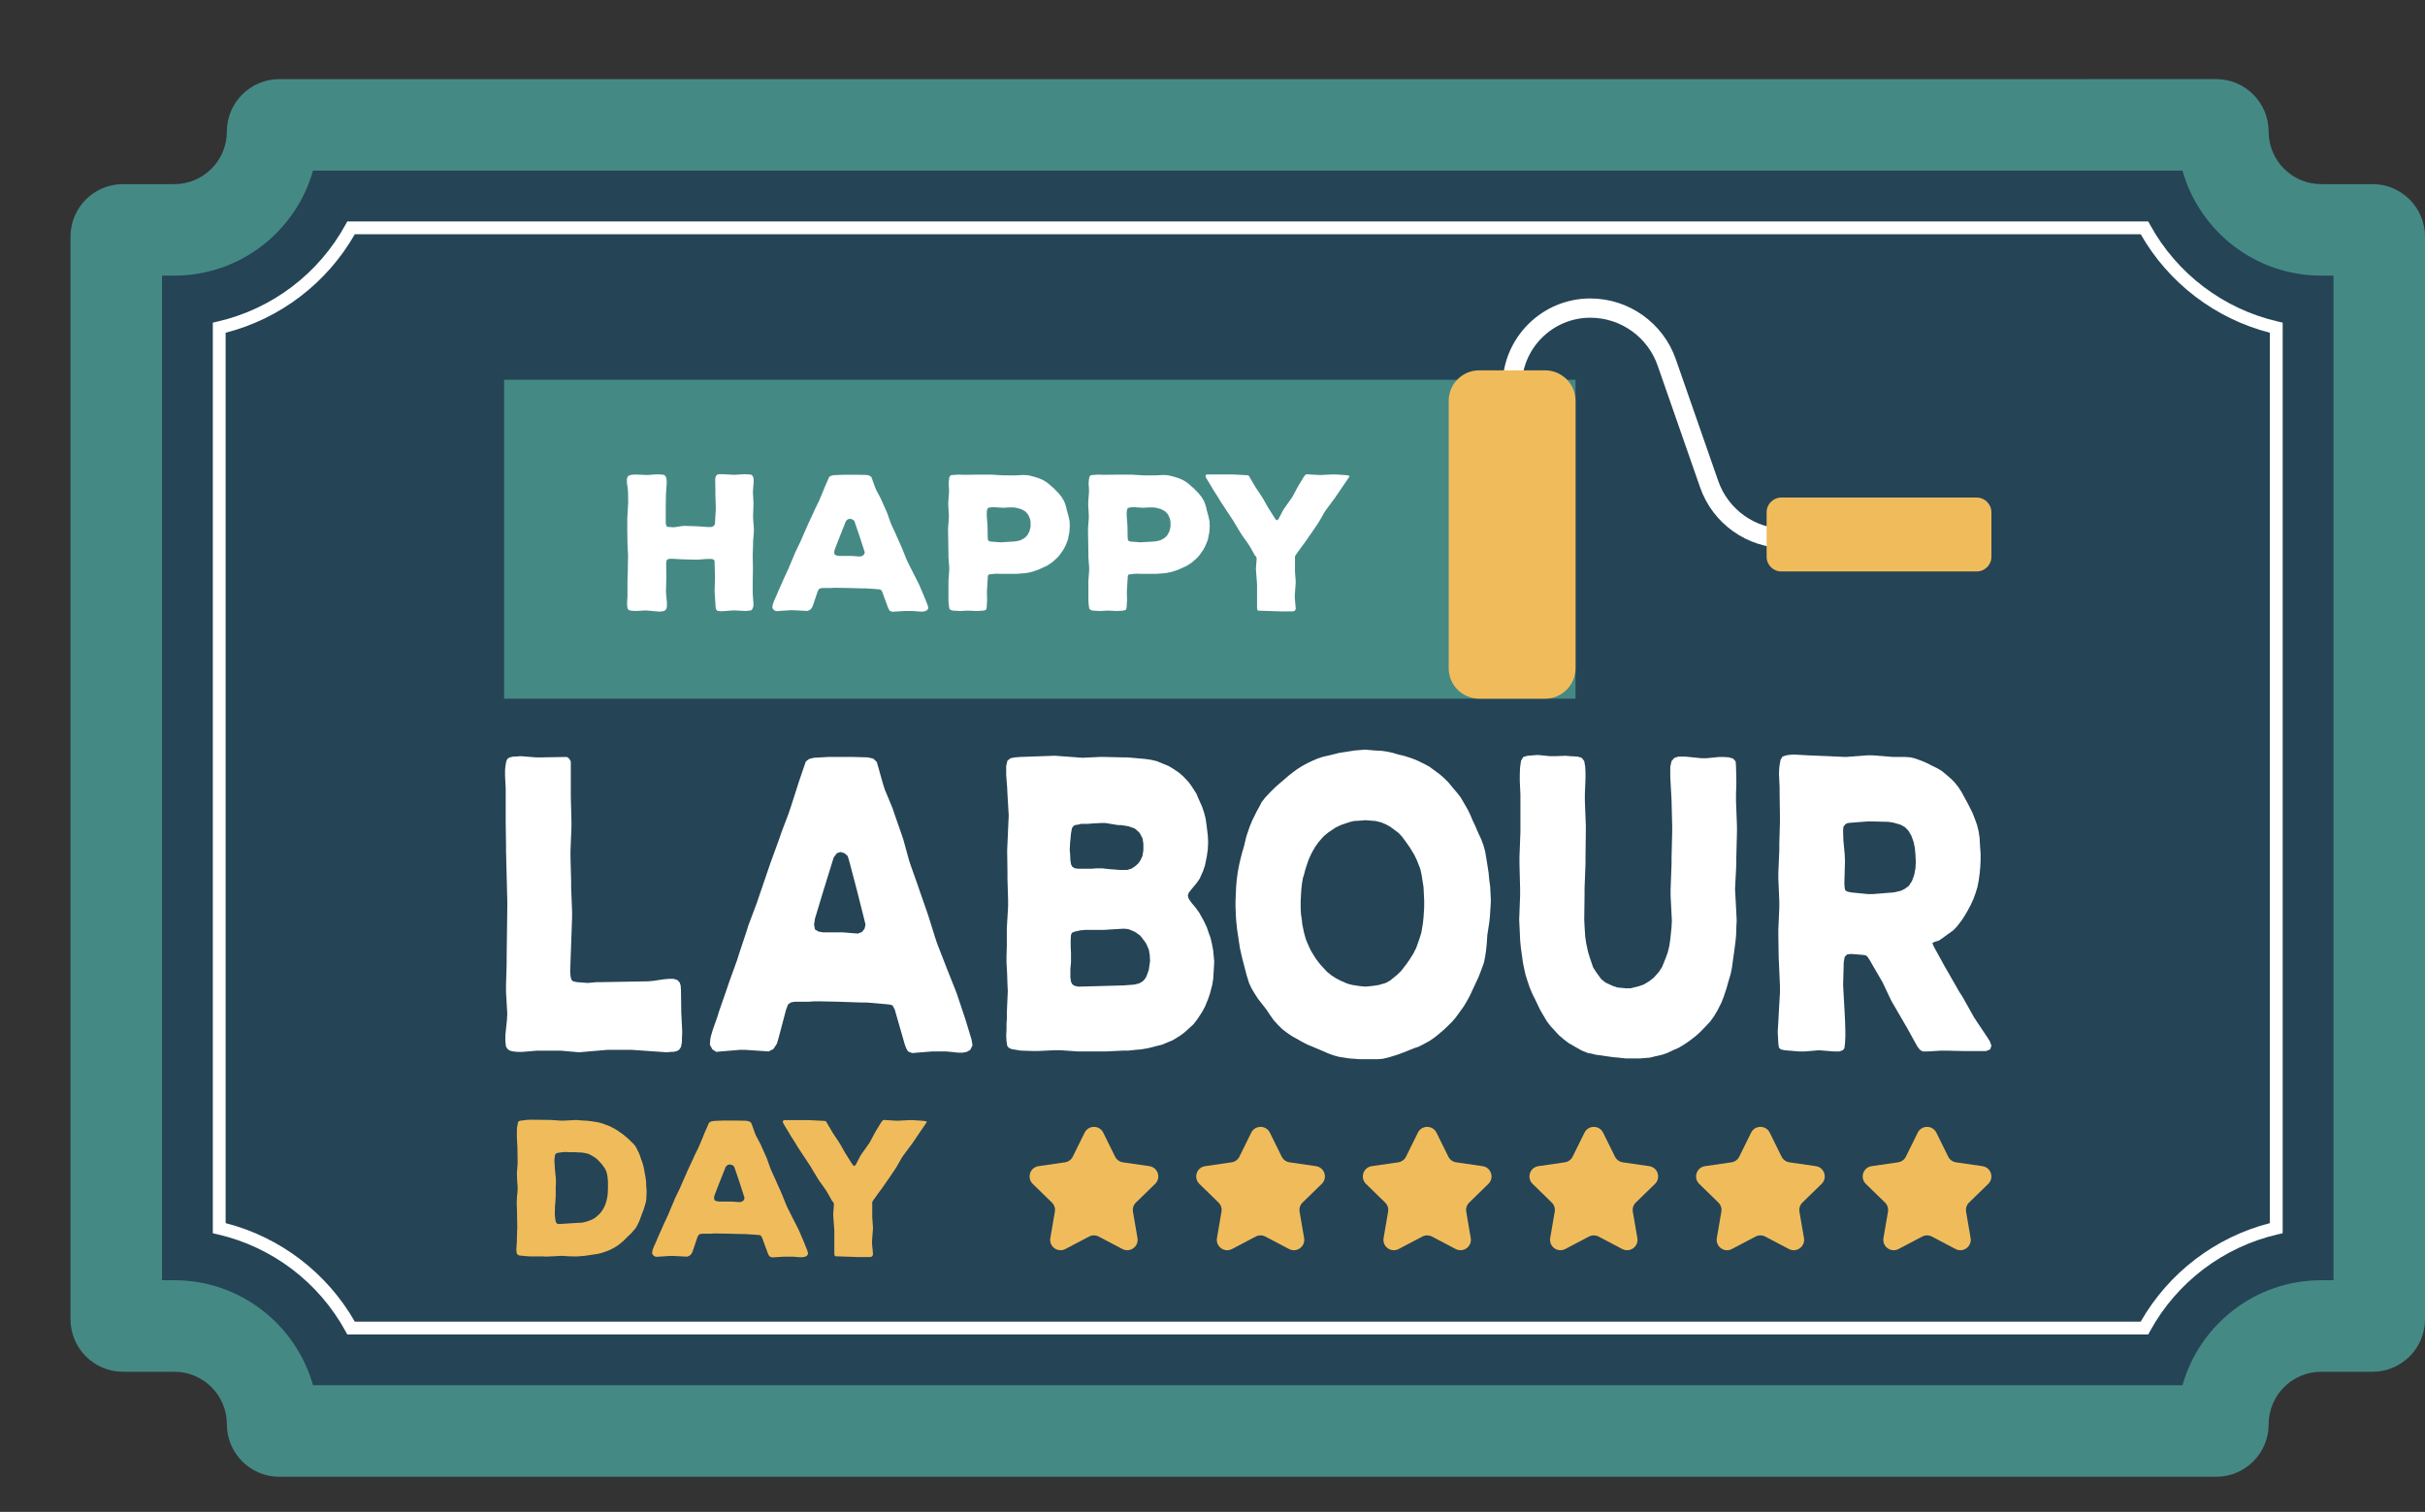 <?xml version="1.0" encoding="utf-8"?>
<!-- Generator: Adobe Illustrator 22.0.1, SVG Export Plug-In . SVG Version: 6.00 Build 0)  -->
<svg version="1.1" xmlns="http://www.w3.org/2000/svg" xmlns:xlink="http://www.w3.org/1999/xlink" x="0px" y="0px"
	 viewBox="0 0 156.126 97.353" enable-background="new 0 0 156.126 97.353" xml:space="preserve">
<rect x="0" y="0" width="156.126" height="97.353" fill="#333333" stroke="none"/>
<g id="Background">
</g>
<g id="Objects">
	<g>
		<g>
			<path fill="#458985" d="M152.746,11.856h-3.305c-1.867,0-3.381-1.514-3.381-3.381l0,0c0-1.867-1.514-3.381-3.381-3.381H17.986
				c-1.867,0-3.381,1.514-3.381,3.381l0,0c0,1.867-1.514,3.381-3.381,3.381H7.92c-1.867,0-3.381,1.514-3.381,3.381v69.712
				c0,1.867,1.514,3.381,3.381,3.381h3.305c1.867,0,3.381,1.514,3.381,3.381l0,0c0,1.867,1.514,3.381,3.381,3.381h124.692
				c1.867,0,3.381-1.514,3.381-3.381l0,0c0-1.867,1.514-3.381,3.381-3.381h3.305c1.867,0,3.381-1.514,3.381-3.381V15.236
				C156.126,13.369,154.613,11.856,152.746,11.856z"/>
		</g>
		<g>
			<path fill="#254456" d="M20.152,89.197c-1.098-3.897-4.684-6.761-8.927-6.761h-0.793V17.748h0.793
				c4.243,0,7.83-2.864,8.928-6.761h120.359c1.098,3.897,4.685,6.761,8.928,6.761h0.793v64.688h-0.793
				c-4.243,0-7.83,2.865-8.928,6.761H20.152z"/>
		</g>
		<g>
			<path fill="#FFFFFF" d="M138.308,85.927H22.358l-0.117-0.214c-1.724-3.151-4.72-5.421-8.219-6.229l-0.32-0.074V20.775l0.32-0.074
				c3.499-0.808,6.494-3.078,8.219-6.229l0.117-0.214h115.95l0.117,0.214c1.724,3.151,4.72,5.421,8.218,6.229l0.32,0.074V79.41
				l-0.32,0.074c-3.499,0.807-6.494,3.078-8.218,6.229L138.308,85.927z M22.844,85.103h114.978c1.8-3.151,4.807-5.443,8.317-6.344
				V21.426c-3.511-0.901-6.517-3.193-8.317-6.344H22.844c-1.8,3.151-4.806,5.443-8.317,6.344v57.333
				C18.037,79.66,21.044,81.952,22.844,85.103z"/>
		</g>
		<g>
			<g>
				<g>
					<rect x="32.455" y="24.454" fill="#458985" width="68.981" height="20.536"/>
				</g>
				<g>
					<g>
						<g>
							<path fill="#FFFFFF" d="M126.866,34.051v1.24h-11.908c-2.477,0-4.689-1.572-5.504-3.911l-2.733-7.843
								c-0.642-1.841-2.383-3.079-4.333-3.079c-2.434,0-4.414,1.98-4.414,4.414v11.505h-1.241V24.872
								c0-3.118,2.536-5.654,5.654-5.654c2.477,0,4.689,1.572,5.504,3.911l2.733,7.843c0.642,1.842,2.383,3.079,4.333,3.079H126.866
								z"/>
						</g>
					</g>
					<g>
						<path fill="#F0BC5B" d="M93.27,25.81v17.215c0,1.085,0.879,1.964,1.964,1.964h4.238c1.085,0,1.964-0.879,1.964-1.964V25.81
							c0-1.085-0.879-1.964-1.964-1.964h-4.238C94.15,23.846,93.27,24.725,93.27,25.81z"/>
					</g>
					<g>
						<path fill="#F0BC5B" d="M113.738,32.984v2.868c0,0.522,0.423,0.945,0.945,0.945h12.582c0.522,0,0.945-0.423,0.945-0.945
							v-2.868c0-0.522-0.423-0.945-0.945-0.945h-12.582C114.161,32.039,113.738,32.462,113.738,32.984z"/>
					</g>
				</g>
				<g>
					<path fill="#FFFFFF" d="M48.462,38.214l0.012,0.195l0.024,0.304l0.012,0.182l-0.012,0.17l-0.061,0.157l-0.085,0.085
						l-0.133,0.013l-0.194,0.024l-0.656-0.036h-0.194l-0.644,0.049h-0.194l-0.17-0.037l-0.073-0.098l-0.025-0.169l-0.049-0.79
						l-0.012-0.194l0.024-0.79v-0.194l-0.024-0.778v-0.17l-0.049-0.097l-0.134-0.049h-0.291l-0.486,0.036l-0.194,0.013l-0.972-0.025
						l-0.656-0.037l-0.158,0.013l-0.109,0.036l-0.06,0.11l-0.012,0.17l0.012,0.778v0.194l-0.024,0.79l0.012,0.194l0.049,0.522v0.28
						l-0.049,0.17l-0.109,0.097l-0.158,0.037l-0.182,0.012l-0.182-0.012l-0.51-0.049l-0.194-0.013l-0.571,0.036l-0.194-0.012h-0.097
						l-0.134-0.025l-0.097-0.049l-0.049-0.06l-0.024-0.134l-0.012-0.11v-0.194l0.024-0.365v-1.02l0.024-0.644v-0.195l0.012-0.644
						v-0.194l-0.036-0.644v-0.194l-0.012-0.644v-0.839l0.012-0.194l0.036-0.644l0.012-0.195l-0.012-0.644l-0.012-0.194l-0.061-0.413
						v-0.255l0.049-0.146l0.109-0.085l0.158-0.036l0.182-0.012h0.182l0.51,0.024h0.194l0.486-0.036h0.194l0.182,0.012l0.158,0.024
						l0.097,0.098l0.049,0.157l0.012,0.085v0.183l-0.037,0.546l-0.012,0.195l-0.012,0.789v0.996l0.012,0.145l0.036,0.098
						l0.061,0.048l0.122,0.012l0.17,0.012h0.17l0.462-0.072l0.182-0.013l0.778,0.025l0.717,0.049h0.182l0.085-0.012l0.134-0.073
						l0.049-0.097l0.012-0.133l0.048-0.79v-0.195l-0.024-0.789v-0.195l-0.012-0.79l0.036-0.195l0.097-0.109l0.146-0.025h0.194
						l0.656,0.037h0.194l0.547-0.037l0.194,0.013h0.109l0.158,0.024l0.097,0.097l0.048,0.17v0.183l-0.037,0.486l-0.012,0.194
						l0.036,0.644v0.195l-0.024,0.644v0.194l0.049,0.644v0.195l-0.049,0.644v0.194l-0.024,0.644v0.194l0.012,0.644v0.195
						l-0.012,0.644V38.214z"/>
					<path fill="#FFFFFF" d="M59.732,38.992l0.036,0.17l-0.085,0.134l-0.133,0.061l-0.158,0.024h-0.17l-0.279-0.024l-0.182-0.013
						h-0.547l-0.753,0.048l-0.158-0.048l-0.073-0.097l-0.061-0.133l-0.376-1.021l-0.085-0.121l-0.11-0.025l-0.145-0.012
						l-0.729-0.049h-0.194l-0.911-0.025l-0.729-0.012h-0.182l-0.182,0.012h-0.559l-0.158,0.025l-0.097,0.06l-0.073,0.145
						l-0.279,0.826l-0.073,0.195l-0.133,0.158l-0.183,0.072l-0.194-0.012l-0.704-0.036h-0.194l-0.753,0.048l-0.158,0.013
						l-0.145-0.073l-0.097-0.133l0.012-0.158l0.024-0.097L49.83,38.7L50,38.324l0.073-0.183l0.304-0.68l0.073-0.17l0.316-0.681
						l0.073-0.182l0.279-0.656l0.073-0.183l0.328-0.68l0.073-0.17l0.437-0.996l0.34-0.729l0.085-0.195l0.267-0.546l0.085-0.195
						l0.231-0.559l0.073-0.182l0.219-0.498l0.061-0.134l0.122-0.072l0.182-0.037l0.559-0.025H55.2l0.559,0.012l0.206,0.037
						l0.134,0.098l0.061,0.157l0.17,0.474l0.073,0.182l0.304,0.572l0.073,0.17l0.267,0.595l0.073,0.17l0.219,0.62l0.073,0.17
						l0.268,0.583l0.073,0.17l0.267,0.596l0.073,0.17l0.243,0.607l0.073,0.17l0.377,0.753l0.291,0.571l0.085,0.17l0.328,0.766
						L59.732,38.992z M55.674,35.566l-0.049-0.158l-0.268-0.826l-0.061-0.182l-0.243-0.717l-0.061-0.157l-0.121-0.085l-0.158-0.037
						l-0.134,0.037l-0.121,0.121l-0.328,0.827l-0.073,0.182l-0.316,0.814l-0.036,0.182l0.036,0.146l0.133,0.061l0.17,0.024h0.766
						l0.571,0.037l0.158-0.049l0.097-0.097L55.674,35.566z"/>
					<path fill="#FFFFFF" d="M68.863,33.682l0.012,0.182l-0.012,0.183l-0.012,0.206l-0.061,0.304l-0.036,0.195l-0.097,0.243
						l-0.073,0.17l-0.122,0.231l-0.109,0.158l-0.17,0.231l-0.134,0.145l-0.158,0.146l-0.158,0.134l-0.158,0.109l-0.17,0.11
						l-0.267,0.122l-0.182,0.085L66.75,36.72l-0.183,0.06L66.3,36.854l-0.182,0.036l-0.182,0.025l-0.194,0.012l-0.316,0.025h-1.021
						l-0.206-0.012l-0.207,0.012l-0.206,0.024l-0.146,0.025l-0.037,0.085l-0.012,0.158l-0.049,0.813v0.195l0.012,0.364l-0.012,0.183
						l-0.012,0.267l-0.024,0.134l-0.037,0.073l-0.061,0.024l-0.134,0.025l-0.389,0.024l-0.474-0.024h-0.194l-0.389,0.024
						l-0.194-0.012l-0.279-0.012l-0.158-0.048l-0.073-0.073L61.1,39.053l-0.024-0.183l-0.012-0.194v-1.3l0.049-0.644v-0.195
						l-0.049-0.644v-0.194l-0.025-1.482v-0.195l0.049-0.656v-0.195l-0.036-0.643v-0.195L61.1,31.69v-0.182l-0.024-0.365l0.012-0.182
						l0.012-0.097l0.024-0.133l0.037-0.073l0.061-0.06l0.134-0.013l0.352-0.024l0.279,0.012h0.183l0.814-0.012h0.814l0.814,0.048
						h0.802l0.462-0.025l0.17,0.013h0.097l0.182,0.037l0.279,0.072l0.194,0.061l0.194,0.072l0.183,0.085l0.182,0.11l0.158,0.122
						l0.219,0.194l0.146,0.122l0.061,0.073l0.219,0.219l0.122,0.157l0.061,0.073l0.085,0.145l0.049,0.073l0.073,0.158l0.061,0.182
						l0.049,0.17l0.012,0.085l0.049,0.17l0.024,0.097l0.049,0.17l0.073,0.34V33.682z M65.231,34.873l0.219-0.025l0.206-0.048
						l0.097-0.037l0.17-0.097l0.073-0.049l0.122-0.122l0.049-0.073l0.085-0.157l0.036-0.085l0.049-0.195l0.012-0.085v-0.304
						l-0.036-0.182l-0.037-0.097l-0.073-0.158l-0.049-0.073l-0.134-0.146l-0.097-0.06l-0.182-0.098l-0.316-0.085l-0.194-0.024
						h-0.279l-0.365,0.024l-0.535-0.036H63.87l-0.097,0.012l-0.133,0.024l-0.049,0.037l-0.037,0.085l-0.024,0.146v0.279l0.037,0.449
						l0.012,0.195l0.012,0.704l0.012,0.146l0.037,0.085l0.133,0.049l0.632,0.049L65.231,34.873z"/>
					<path fill="#FFFFFF" d="M77.874,33.682l0.012,0.182l-0.012,0.183l-0.012,0.206l-0.061,0.304l-0.036,0.195l-0.097,0.243
						l-0.073,0.17l-0.122,0.231l-0.109,0.158l-0.17,0.231L77.06,35.93l-0.158,0.146l-0.158,0.134l-0.158,0.109l-0.17,0.11
						l-0.267,0.122l-0.183,0.085L75.76,36.72l-0.183,0.06l-0.267,0.073l-0.182,0.036l-0.183,0.025l-0.194,0.012l-0.316,0.025h-1.021
						l-0.206-0.012l-0.207,0.012l-0.206,0.024l-0.146,0.025l-0.037,0.085l-0.012,0.158l-0.049,0.813v0.195l0.012,0.364l-0.012,0.183
						l-0.012,0.267l-0.024,0.134l-0.037,0.073l-0.061,0.024l-0.133,0.025l-0.389,0.024l-0.474-0.024h-0.194l-0.389,0.024
						l-0.194-0.012l-0.28-0.012l-0.158-0.048l-0.073-0.073l-0.024-0.146l-0.024-0.183l-0.012-0.194v-1.3l0.048-0.644v-0.195
						l-0.048-0.644v-0.194l-0.024-1.482v-0.195l0.049-0.656v-0.195l-0.036-0.643v-0.195l0.048-0.644v-0.182l-0.024-0.365
						l0.012-0.182l0.012-0.097l0.024-0.133l0.036-0.073l0.061-0.06l0.134-0.013l0.352-0.024l0.28,0.012h0.182l0.814-0.012h0.814
						l0.814,0.048h0.802l0.462-0.025l0.17,0.013h0.097l0.182,0.037l0.279,0.072l0.194,0.061l0.194,0.072l0.183,0.085l0.182,0.11
						l0.158,0.122l0.219,0.194l0.146,0.122l0.061,0.073l0.219,0.219l0.122,0.157l0.061,0.073l0.085,0.145l0.049,0.073l0.073,0.158
						l0.061,0.182l0.048,0.17l0.012,0.085l0.049,0.17l0.024,0.097l0.049,0.17l0.073,0.34V33.682z M74.241,34.873l0.219-0.025
						l0.206-0.048l0.097-0.037l0.17-0.097l0.073-0.049l0.122-0.122l0.049-0.073l0.085-0.157l0.036-0.085l0.049-0.195l0.012-0.085
						v-0.304l-0.036-0.182l-0.037-0.097l-0.073-0.158l-0.049-0.073l-0.133-0.146l-0.097-0.06l-0.182-0.098l-0.316-0.085
						l-0.195-0.024h-0.279l-0.365,0.024l-0.535-0.036h-0.182l-0.097,0.012l-0.133,0.024l-0.049,0.037l-0.037,0.085l-0.024,0.146
						v0.279l0.036,0.449l0.012,0.195l0.012,0.704l0.012,0.146l0.037,0.085l0.133,0.049l0.632,0.049L74.241,34.873z"/>
					<path fill="#FFFFFF" d="M86.873,30.694l-0.073,0.11l-0.875,1.287l-0.121,0.158l-0.413,0.559l-0.11,0.158l-0.34,0.595
						l-0.109,0.17l-0.377,0.559l-0.121,0.17l-0.389,0.559l-0.122,0.158l-0.401,0.559l-0.048,0.097v0.984l0.048,0.656l-0.012,0.194
						l-0.048,0.657v0.194l0.048,0.511l0.012,0.17l-0.036,0.097l-0.049,0.048l-0.109,0.025h-0.802l-1.422-0.049l-0.048-0.036
						l-0.024-0.122v-1.495l-0.012-0.194l-0.049-0.656l-0.012-0.195l0.048-0.656l-0.024-0.109l-0.085-0.085l-0.328-0.583l-0.109-0.17
						l-0.389-0.547l-0.109-0.169l-0.353-0.584l-0.097-0.17l-0.851-1.288l-0.097-0.17l-0.364-0.571l-0.097-0.17l-0.353-0.583
						l-0.036-0.11l0.012-0.06l0.073-0.048h1.628l0.195,0.012l0.704,0.036l0.134,0.012l0.049,0.037l0.352,0.608l0.098,0.158
						l0.364,0.546l0.097,0.158l0.316,0.559l0.109,0.17l0.328,0.522l0.085,0.109l0.073,0.025l0.085-0.085l0.304-0.583l0.109-0.158
						l0.377-0.535l0.109-0.157l0.304-0.571l0.097-0.17l0.34-0.559l0.097-0.122l0.097-0.025l0.133,0.013l0.607,0.036h0.195
						l0.704-0.036h0.195l0.692,0.048l0.146,0.024l0.061,0.025L86.873,30.694z"/>
				</g>
			</g>
			<g>
				<g>
					<path fill="#F0BC5B" d="M41.633,76.752l-0.012,0.207l-0.012,0.291l-0.036,0.195l-0.085,0.279l-0.061,0.194L41.354,78.1
						l-0.073,0.194l-0.073,0.207l-0.073,0.182l-0.133,0.267l-0.097,0.158l-0.17,0.194l-0.121,0.134l-0.206,0.194l-0.267,0.268
						l-0.158,0.133l-0.231,0.182l-0.158,0.097l-0.243,0.133l-0.158,0.073l-0.267,0.098l-0.182,0.061l-0.194,0.048l-0.194,0.036
						l-0.741,0.109l-0.182,0.012l-0.267,0.024h-0.194l-0.388-0.012l-0.316-0.024H36.07l-0.388,0.024l-0.304,0.012l-0.207,0.012
						l-0.182-0.012h-0.85l-0.182-0.012l-0.522-0.049l-0.097-0.049l-0.06-0.06l-0.025-0.134l-0.012-0.194l0.012-0.097l0.025-0.365
						v-0.17l0.012-0.279v-0.182l0.012-0.194v-0.195l-0.012-0.643v-0.195l-0.024-0.643l0.012-0.182l0.012-0.267l0.024-0.182
						l0.012-0.206v-0.195l-0.025-0.316l-0.012-0.206v-0.11l-0.012-0.206l0.049-0.644v-0.194l-0.012-0.644v-0.194l-0.036-0.644
						v-0.474l0.012-0.195l0.036-0.182l0.024-0.134l0.049-0.073l0.134-0.036l0.206-0.024l0.182-0.024l0.194-0.012l1.069,0.012h0.194
						l0.583,0.036l0.097,0.012h0.218l0.51-0.024l0.182-0.012h0.194l0.304,0.024l0.389,0.024l0.194,0.024l0.316,0.048l0.194,0.037
						l0.182,0.048l0.437,0.158l0.182,0.085l0.182,0.097l0.17,0.097l0.401,0.279l0.158,0.134l0.146,0.121l0.267,0.256l0.121,0.122
						l0.109,0.133l0.085,0.158l0.133,0.267l0.073,0.182l0.061,0.195l0.073,0.194l0.061,0.194l0.048,0.194l0.049,0.267l0.036,0.194
						l0.036,0.207l0.025,0.194l0.012,0.292l0.012,0.194L41.633,76.752z M38.864,77.797l0.085-0.182l0.073-0.207l0.049-0.182
						l0.048-0.267l0.012-0.17l0.012-0.279v-0.389l-0.012-0.194l-0.037-0.279l-0.048-0.182l-0.024-0.073l-0.097-0.182l-0.182-0.255
						l-0.061-0.061L38.56,74.76l-0.133-0.133l-0.146-0.109l-0.267-0.158l-0.17-0.073l-0.17-0.036l-0.195-0.036l-0.303-0.013
						l-0.207-0.012h-0.304l-0.267-0.012l-0.182,0.012l-0.267,0.036l-0.133,0.036l-0.061,0.061l-0.037,0.146l-0.012,0.109
						l-0.012,0.182l0.024,0.365l0.012,0.194l0.025,0.267l0.024,0.194l0.012,0.194v0.195l-0.012,0.267v0.583l-0.013,0.207
						l-0.012,0.194l-0.025,0.267v0.17l-0.012,0.279l0.012,0.182l0.036,0.291l0.049,0.133l0.073,0.061l0.146,0.013l1.129-0.073
						l0.279-0.012l0.195-0.036l0.206-0.061l0.194-0.073l0.182-0.085l0.158-0.11l0.219-0.194l0.121-0.146L38.864,77.797z"/>
				</g>
				<g>
					<path fill="#F0BC5B" d="M51.992,80.566l0.036,0.17l-0.085,0.133L51.81,80.93l-0.158,0.024h-0.17l-0.279-0.024l-0.182-0.012
						h-0.546l-0.753,0.049l-0.158-0.049l-0.073-0.097l-0.061-0.133l-0.376-1.02l-0.085-0.121l-0.109-0.024l-0.146-0.012
						l-0.729-0.048H47.79l-0.911-0.024l-0.728-0.013h-0.182l-0.182,0.013h-0.559l-0.158,0.024l-0.097,0.06l-0.073,0.146
						l-0.279,0.826l-0.073,0.194l-0.133,0.158l-0.182,0.073l-0.194-0.012l-0.705-0.036h-0.194l-0.753,0.048l-0.158,0.012
						l-0.146-0.073l-0.097-0.133l0.012-0.158l0.024-0.097l0.073-0.194l0.17-0.376l0.073-0.182l0.304-0.68l0.073-0.17l0.316-0.68
						l0.073-0.182l0.279-0.656l0.073-0.182l0.328-0.68l0.073-0.17l0.437-0.996l0.34-0.728l0.085-0.194l0.267-0.547l0.085-0.194
						l0.23-0.559l0.073-0.182l0.219-0.498l0.061-0.133l0.122-0.073l0.182-0.036l0.558-0.024h0.948l0.559,0.012l0.207,0.036
						l0.133,0.097l0.061,0.158l0.17,0.474l0.073,0.182l0.303,0.571l0.073,0.17l0.267,0.595l0.073,0.17l0.219,0.619l0.073,0.17
						l0.267,0.583l0.073,0.17l0.267,0.595l0.073,0.17l0.243,0.607l0.073,0.17l0.377,0.753l0.292,0.571l0.085,0.17l0.328,0.765
						L51.992,80.566z M47.935,77.141l-0.048-0.158l-0.267-0.826l-0.061-0.182l-0.243-0.717L47.255,75.1l-0.122-0.085l-0.158-0.037
						l-0.133,0.037l-0.121,0.121l-0.328,0.826l-0.073,0.182l-0.316,0.814l-0.036,0.182l0.036,0.146l0.133,0.061l0.17,0.024h0.765
						l0.571,0.036l0.158-0.048l0.097-0.097L47.935,77.141z"/>
				</g>
				<g>
					<path fill="#F0BC5B" d="M59.654,72.27l-0.073,0.11l-0.874,1.287l-0.122,0.158l-0.413,0.559l-0.109,0.158l-0.34,0.595
						l-0.11,0.17l-0.376,0.559l-0.121,0.17l-0.388,0.559l-0.122,0.158l-0.401,0.559l-0.048,0.097v0.984l0.048,0.656l-0.012,0.194
						l-0.049,0.656v0.194l0.049,0.51l0.012,0.17l-0.036,0.097l-0.049,0.048l-0.109,0.024h-0.802l-1.421-0.048l-0.048-0.037
						l-0.024-0.121v-1.494l-0.012-0.194l-0.049-0.656l-0.012-0.194l0.048-0.656l-0.025-0.11l-0.085-0.085l-0.328-0.583l-0.109-0.17
						l-0.389-0.546l-0.109-0.17l-0.353-0.583l-0.097-0.17l-0.85-1.287l-0.097-0.17l-0.365-0.571l-0.097-0.17l-0.352-0.583
						l-0.037-0.109l0.013-0.061l0.073-0.048h1.627l0.195,0.012l0.704,0.036l0.134,0.012l0.048,0.036l0.353,0.607l0.097,0.158
						l0.364,0.547l0.098,0.158l0.316,0.559l0.109,0.17l0.328,0.522l0.085,0.11l0.073,0.024l0.085-0.085l0.303-0.583l0.11-0.158
						l0.376-0.534l0.109-0.158l0.304-0.571l0.097-0.17l0.34-0.559l0.097-0.121l0.098-0.024l0.133,0.012l0.607,0.036h0.195
						l0.704-0.036h0.195l0.692,0.048l0.145,0.024l0.061,0.024L59.654,72.27z"/>
				</g>
			</g>
			<g>
				<g>
					<path fill="#F0BC5B" d="M74.37,76.232c0.397-0.387,0.178-1.061-0.371-1.141l-1.703-0.247c-0.218-0.032-0.406-0.169-0.504-0.366
						l-0.762-1.543c-0.245-0.497-0.955-0.497-1.2,0l-0.762,1.543c-0.097,0.198-0.286,0.334-0.504,0.366l-1.703,0.247
						c-0.549,0.08-0.768,0.754-0.371,1.141l1.232,1.201c0.158,0.154,0.23,0.375,0.192,0.592l-0.291,1.696
						c-0.094,0.547,0.48,0.963,0.971,0.705l1.523-0.801c0.195-0.102,0.428-0.102,0.623,0l1.523,0.801
						c0.491,0.258,1.064-0.159,0.971-0.705l-0.291-1.696c-0.037-0.217,0.035-0.438,0.192-0.592L74.37,76.232z"/>
				</g>
				<g>
					<path fill="#F0BC5B" d="M85.097,76.232c0.397-0.387,0.178-1.061-0.371-1.141l-1.703-0.247
						c-0.218-0.032-0.406-0.169-0.504-0.366l-0.761-1.543c-0.246-0.497-0.955-0.497-1.2,0l-0.762,1.543
						c-0.097,0.198-0.286,0.334-0.504,0.366l-1.703,0.247c-0.549,0.08-0.768,0.754-0.371,1.141l1.232,1.201
						c0.158,0.154,0.23,0.375,0.192,0.592l-0.291,1.696c-0.094,0.547,0.48,0.963,0.971,0.705l1.523-0.801
						c0.195-0.102,0.428-0.102,0.623,0l1.523,0.801c0.491,0.258,1.064-0.159,0.971-0.705l-0.291-1.696
						c-0.037-0.217,0.035-0.438,0.192-0.592L85.097,76.232z"/>
				</g>
				<g>
					<path fill="#F0BC5B" d="M95.825,76.232c0.397-0.387,0.178-1.061-0.371-1.141l-1.703-0.247
						c-0.218-0.032-0.406-0.169-0.504-0.366l-0.762-1.543c-0.246-0.497-0.955-0.497-1.2,0l-0.762,1.543
						c-0.097,0.198-0.286,0.334-0.504,0.366l-1.703,0.247c-0.549,0.08-0.768,0.754-0.371,1.141l1.232,1.201
						c0.158,0.154,0.23,0.375,0.192,0.592l-0.291,1.696c-0.094,0.547,0.48,0.963,0.971,0.705l1.523-0.801
						c0.195-0.102,0.428-0.102,0.623,0l1.523,0.801c0.491,0.258,1.064-0.159,0.971-0.705L94.4,78.026
						c-0.037-0.217,0.035-0.438,0.193-0.592L95.825,76.232z"/>
				</g>
				<g>
					<path fill="#F0BC5B" d="M106.552,76.232c0.397-0.387,0.178-1.061-0.371-1.141l-1.703-0.247
						c-0.218-0.032-0.406-0.169-0.504-0.366l-0.762-1.543c-0.245-0.497-0.954-0.497-1.2,0l-0.762,1.543
						c-0.097,0.198-0.286,0.334-0.504,0.366l-1.703,0.247c-0.549,0.08-0.768,0.754-0.371,1.141l1.232,1.201
						c0.158,0.154,0.23,0.375,0.192,0.592l-0.291,1.696c-0.094,0.547,0.48,0.963,0.971,0.705l1.523-0.801
						c0.195-0.102,0.428-0.102,0.623,0l1.523,0.801c0.491,0.258,1.064-0.159,0.971-0.705l-0.291-1.696
						c-0.037-0.217,0.035-0.438,0.192-0.592L106.552,76.232z"/>
				</g>
				<g>
					<path fill="#F0BC5B" d="M117.279,76.232c0.397-0.387,0.178-1.061-0.371-1.141l-1.703-0.247
						c-0.218-0.032-0.406-0.169-0.504-0.366l-0.761-1.543c-0.246-0.497-0.955-0.497-1.2,0l-0.762,1.543
						c-0.097,0.198-0.286,0.334-0.504,0.366l-1.703,0.247c-0.549,0.08-0.768,0.754-0.371,1.141l1.232,1.201
						c0.158,0.154,0.23,0.375,0.192,0.592l-0.291,1.696c-0.094,0.547,0.48,0.963,0.971,0.705l1.523-0.801
						c0.195-0.102,0.428-0.102,0.623,0l1.523,0.801c0.491,0.258,1.064-0.159,0.971-0.705l-0.291-1.696
						c-0.037-0.217,0.035-0.438,0.192-0.592L117.279,76.232z"/>
				</g>
				<g>
					<path fill="#F0BC5B" d="M128.007,76.232c0.397-0.387,0.178-1.061-0.371-1.141l-1.703-0.247
						c-0.218-0.032-0.406-0.169-0.504-0.366l-0.762-1.543c-0.245-0.497-0.955-0.497-1.2,0l-0.762,1.543
						c-0.097,0.198-0.286,0.334-0.504,0.366l-1.703,0.247c-0.549,0.08-0.768,0.754-0.371,1.141l1.232,1.201
						c0.158,0.154,0.23,0.375,0.193,0.592l-0.291,1.696c-0.094,0.547,0.48,0.963,0.971,0.705l1.523-0.801
						c0.195-0.102,0.428-0.102,0.623,0l1.523,0.801c0.491,0.258,1.064-0.159,0.971-0.705l-0.291-1.696
						c-0.037-0.217,0.035-0.438,0.192-0.592L128.007,76.232z"/>
				</g>
			</g>
			<g>
				<path fill="#FFFFFF" d="M43.924,66.445l-0.02,0.42v0.236l-0.061,0.315l-0.123,0.184l-0.143,0.079l-0.205,0.052h-0.163
					l-0.286,0.027l-2.27-0.158H39.12l-1.841,0.158l-1.186-0.105H34.58l-0.94,0.079h-0.307l-0.286-0.026l-0.225-0.053l-0.143-0.104
					l-0.102-0.157l-0.041-0.315v-0.421l0.103-0.999l0.02-0.394l-0.081-1.391v-0.42l0.041-1.393v-0.42l0.041-3.204v-0.42
					l-0.081-3.204v-0.42l-0.021-1.392v-2.233l-0.041-0.788v-0.394l0.02-0.236l0.061-0.342l0.082-0.158l0.143-0.079l0.225-0.052
					h0.163l0.307-0.026l1.002,0.079h0.327l1.452-0.026h0.205l0.143,0.104l0.103,0.184v2.285l0.041,1.524v0.42l-0.061,1.523v0.421
					l0.041,1.523v0.421l0.061,1.523v0.42l-0.123,3.467l0.021,0.263l0.021,0.131l0.041,0.131l0.102,0.105l0.245,0.052l0.695,0.053
					l0.613-0.053h0.327l2.944-0.052l0.327-0.027l0.694-0.104l0.327-0.027h0.307l0.245,0.079l0.143,0.158l0.061,0.184l0.021,0.288
					l0.02,1.471l0.021,0.421L43.924,66.445z"/>
				<path fill="#FFFFFF" d="M62.552,66.944l0.061,0.368l-0.143,0.288l-0.225,0.131l-0.266,0.053h-0.286l-0.471-0.053l-0.307-0.026
					h-0.92l-1.268,0.104l-0.265-0.104l-0.123-0.211l-0.103-0.289L57.604,65l-0.143-0.262l-0.184-0.053l-0.245-0.026l-1.227-0.105
					h-0.327l-1.533-0.052l-1.227-0.026h-0.307l-0.307,0.026h-0.94l-0.266,0.052l-0.163,0.131L50.612,65l-0.471,1.786l-0.123,0.42
					l-0.225,0.342l-0.307,0.158L49.16,67.68l-1.186-0.079h-0.327l-1.267,0.105l-0.266,0.026l-0.245-0.158l-0.164-0.289l0.021-0.342
					l0.041-0.21l0.123-0.42l0.287-0.814l0.123-0.394l0.511-1.47l0.123-0.368l0.531-1.47l0.123-0.395l0.471-1.418l0.123-0.394
					l0.552-1.471l0.123-0.367l0.736-2.154l0.573-1.576l0.143-0.42l0.449-1.182l0.143-0.42l0.389-1.208l0.123-0.394l0.368-1.077
					l0.102-0.289l0.205-0.158l0.307-0.079l0.941-0.052h1.595l0.941,0.026l0.348,0.079l0.225,0.211l0.102,0.341l0.287,1.025
					l0.123,0.394l0.511,1.234l0.123,0.368l0.449,1.287l0.123,0.367l0.368,1.339l0.123,0.368l0.449,1.261l0.123,0.367l0.45,1.287
					l0.123,0.368l0.409,1.313l0.123,0.368l0.634,1.628l0.491,1.235l0.143,0.367l0.553,1.655L62.552,66.944z M55.723,59.538
					l-0.082-0.342l-0.45-1.786l-0.102-0.394l-0.409-1.549l-0.102-0.342l-0.205-0.184l-0.266-0.079l-0.225,0.079l-0.205,0.263
					l-0.552,1.786l-0.123,0.394l-0.531,1.76l-0.061,0.394l0.061,0.315l0.225,0.131l0.287,0.052h1.288l0.961,0.079l0.266-0.104
					l0.164-0.211L55.723,59.538z"/>
				<path fill="#FFFFFF" d="M78.174,61.901l-0.021,0.421l-0.041,0.682l-0.061,0.394l-0.143,0.552l-0.123,0.367l-0.205,0.499
					l-0.184,0.342l-0.327,0.498l-0.225,0.289l-0.511,0.473l-0.266,0.21l-0.286,0.184l-0.307,0.184l-0.327,0.131l-0.307,0.131
					l-0.92,0.236l-0.471,0.079l-0.327,0.026l-0.491,0.052h-0.327l-1.125,0.053h-1.779l-1.145-0.079h-0.327l-1.125,0.052h-0.307
					l-0.777-0.027l-0.326-0.052l-0.287-0.052l-0.163-0.079l-0.102-0.132l-0.041-0.289l-0.02-0.368l0.02-0.394v-0.42l0.021-0.211
					v-0.446l0.061-1.392l-0.021-0.42l-0.02-0.656l-0.021-0.394l-0.021-0.368v-0.394l0.021-0.657v-1.155l0.082-1.393v-0.42
					l-0.041-1.392v-0.42l-0.02-1.392l0.02-0.42l0.061-1.392l0.021-0.421l-0.082-1.391l-0.02-0.421l-0.061-0.788V49.32l0.081-0.341
					l0.205-0.158l0.286-0.053l0.327-0.026l2.228-0.079l1.779,0.131l1.104-0.052h0.327l1.125,0.026h0.327l1.185,0.105l0.348,0.052
					l0.347,0.079l0.777,0.315l0.307,0.184l0.389,0.263l0.265,0.236l0.348,0.367l0.205,0.289l0.286,0.446l0.143,0.342l0.225,0.499
					l0.123,0.367l0.102,0.394l0.062,0.42l0.081,0.683l0.021,0.42l-0.021,0.446l-0.061,0.447l-0.123,0.604l-0.123,0.368l-0.225,0.498
					l-0.205,0.289l-0.327,0.394l-0.163,0.21l-0.061,0.184l0.061,0.21l0.184,0.263l0.245,0.289l0.245,0.341l0.307,0.551l0.184,0.394
					l0.143,0.42l0.082,0.211l0.102,0.42l0.082,0.447l0.041,0.446L78.174,61.901z M68.871,54.731l0.021,0.21l0.02,0.421l0.041,0.289
					l0.081,0.157l0.164,0.105l0.245,0.027h0.818l0.347-0.027h0.347l0.471,0.052l0.695,0.053h0.45l0.265-0.079l0.245-0.158
					l0.205-0.184l0.143-0.21l0.123-0.263l0.061-0.368v-0.446l-0.061-0.342l-0.184-0.341l-0.287-0.263l-0.123-0.053l-0.307-0.104
					l-0.143-0.027l-0.348-0.052h-0.184l-0.797-0.132h-0.307l-0.511,0.027l-0.327,0.026h-0.429l-0.205,0.052l-0.184,0.026
					l-0.123,0.079l-0.081,0.131l-0.061,0.342l-0.061,0.63L68.871,54.731z M73.573,63.188l0.164-0.184l0.082-0.158l0.143-0.394
					l0.061-0.42l0.021-0.158l-0.021-0.368l-0.061-0.367l-0.163-0.368l-0.123-0.183l-0.266-0.342l-0.327-0.236l-0.307-0.132
					l-0.143-0.052L72.347,59.8l-0.92,0.053l-0.348,0.026h-1.206l-0.307,0.027l-0.368,0.079l-0.184,0.079l-0.061,0.132l-0.021,0.315
					v0.446l0.021,0.421v0.578l-0.041,0.446v0.525l0.041,0.29l0.081,0.158l0.143,0.104l0.266,0.053l2.882-0.079l0.695-0.053
					l0.327-0.079L73.573,63.188z"/>
				<path fill="#FFFFFF" d="M95.984,57.988l-0.021,0.42l-0.041,0.604l-0.041,0.394l-0.123,0.789l-0.041,0.604l-0.041,0.394
					l-0.061,0.421l-0.082,0.394l-0.205,0.552l-0.143,0.367l-0.552,1.183l-0.184,0.341l-0.205,0.342l-0.205,0.289l-0.327,0.447
					l-0.225,0.263l-0.266,0.262l-0.245,0.236l-0.368,0.315l-0.266,0.211l-0.307,0.21l-0.286,0.158l-0.409,0.211l-0.307,0.104
					l-0.654,0.263l-0.348,0.131l-0.327,0.105L89.359,68.1l-0.347,0.079l-0.348,0.026H87.56l-0.695-0.052l-0.675-0.105l-0.286-0.079
					l-0.307-0.104l-1.105-0.473l-0.327-0.132l-0.348-0.183l-0.654-0.368l-0.307-0.21l-0.307-0.236l-0.265-0.263l-0.266-0.289
					l-0.245-0.342l-0.225-0.342l-0.553-0.709l-0.204-0.315l-0.205-0.342l-0.163-0.342l-0.164-0.525l-0.307-1.182l-0.123-0.551
					l-0.061-0.394l-0.061-0.421l-0.061-0.394l-0.061-0.578l-0.021-0.394l-0.02-0.446v-0.447l0.02-0.446l0.021-0.473l0.04-0.447
					l0.061-0.446l0.082-0.447l0.102-0.446l0.103-0.394l0.123-0.42l0.143-0.604l0.143-0.421l0.082-0.236l0.163-0.394l0.287-0.578
					l0.204-0.367l0.103-0.211l0.245-0.315l0.347-0.367l0.266-0.263l0.266-0.236l0.613-0.526l0.266-0.21l0.286-0.21l0.286-0.184
					l0.43-0.236l0.286-0.131l0.307-0.132l0.307-0.104l0.777-0.184l0.307-0.079l1.022-0.158l0.655-0.053l0.613,0.053l0.491,0.027
					l0.348,0.052l0.347,0.079l0.347,0.105l0.348,0.079l0.327,0.104l0.307,0.105l0.307,0.131l0.429,0.211l0.286,0.158l0.675,0.498
					l0.266,0.237l0.266,0.262l0.347,0.42l0.225,0.263l0.225,0.288l0.184,0.315l0.287,0.499l0.163,0.342l0.143,0.341l0.163,0.342
					l0.225,0.526l0.164,0.341l0.143,0.394l0.103,0.368l0.102,0.604l0.123,0.788l0.041,0.447l0.061,0.446L95.984,57.988z
					 M90.995,61.402l0.184-0.367l0.205-0.578l0.123-0.394l0.102-0.604l0.041-0.394l0.041-0.63v-0.447l-0.021-0.446l-0.021-0.42
					l-0.123-0.788l-0.081-0.368l-0.225-0.577l-0.163-0.342l-0.286-0.473l-0.205-0.29l-0.307-0.419l-0.225-0.236l-0.531-0.395
					l-0.286-0.158l-0.327-0.131l-0.327-0.079l-0.654-0.052l-0.307,0.026l-0.449,0.027l-0.307,0.079l-0.532,0.184l-0.327,0.158
					l-0.47,0.315l-0.287,0.236l-0.327,0.367l-0.225,0.315l-0.225,0.394l-0.163,0.342l-0.061,0.158l-0.184,0.551l-0.103,0.394
					l-0.061,0.184l-0.061,0.368l-0.041,0.367l-0.021,0.367l-0.021,0.394v0.395l0.021,0.42l0.061,0.42l0.021,0.236l0.082,0.394
					l0.041,0.184l0.102,0.367l0.082,0.211l0.163,0.367l0.103,0.21l0.225,0.368l0.123,0.184l0.245,0.315l0.409,0.446l0.286,0.236
					l0.327,0.21l0.307,0.158l0.429,0.184l0.307,0.079l0.511,0.079l0.347,0.027l0.511-0.053l0.327-0.052l0.45-0.131l0.286-0.158
					l0.45-0.368l0.245-0.236l0.327-0.42l0.204-0.29L90.995,61.402z"/>
				<path fill="#FFFFFF" d="M111.77,58.435l0.041,0.84l-0.02,0.394l-0.021,0.605l-0.041,0.394l-0.082,0.63l-0.061,0.42l-0.082,0.605
					l-0.081,0.394l-0.164,0.552l-0.102,0.368l-0.184,0.551l-0.143,0.367l-0.266,0.525l-0.204,0.342l-0.245,0.342l-0.266,0.289
					l-0.409,0.421l-0.265,0.236l-0.409,0.315l-0.265,0.184l-0.43,0.263l-0.307,0.131l-0.449,0.21l-0.307,0.105l-0.471,0.105
					l-0.307,0.079l-0.634,0.052h-0.941l-0.47-0.052l-0.307-0.027l-1.125-0.158l-0.327-0.079l-0.184-0.027l-0.327-0.131l-0.163-0.079
					l-0.327-0.184l-0.45-0.262l-0.307-0.236l-0.307-0.263l-0.531-0.578l-0.225-0.288l-0.265-0.447l-0.184-0.315l-0.327-0.683
					l-0.184-0.368l-0.164-0.394l-0.143-0.42l-0.123-0.394l-0.082-0.367l-0.082-0.394l-0.081-0.578l-0.061-0.446l-0.041-0.447
					l-0.041-0.893l-0.021-0.42l0.061-1.602V57.2l-0.041-1.602v-0.42l0.061-1.602v-2.442l-0.041-0.841v-0.446l0.021-0.447l0.061-0.42
					l0.143-0.236l0.266-0.079l0.675-0.053l0.776,0.079h0.327l0.674-0.026l0.307,0.026l0.471,0.026l0.266,0.079l0.163,0.21
					l0.061,0.342l0.021,0.367v0.395l-0.041,1.024v0.419l0.061,1.602v0.421l-0.02,1.602v0.42l-0.061,1.602v0.42l-0.021,1.602
					l0.021,0.42l0.041,0.657l0.061,0.421l0.123,0.578l0.123,0.394l0.205,0.604l0.204,0.315l0.327,0.447l0.266,0.21l0.45,0.21
					l0.307,0.105l0.531,0.053h0.327l0.531-0.132l0.307-0.105l0.388-0.236l0.266-0.21l0.327-0.367l0.205-0.315l0.225-0.552
					l0.143-0.394l0.102-0.419l0.061-0.42l0.082-0.788l0.02-0.421l-0.081-1.602v-0.42l0.061-1.628v-0.421l0.041-1.602v-0.421
					l-0.041-1.629l-0.021-0.419l-0.061-1.104v-0.656l0.082-0.368l0.184-0.21l0.265-0.079h0.43l1.043,0.105h0.327l0.817-0.079h0.327
					l0.307,0.026l0.266,0.079l0.163,0.184l0.021,0.315l0.021,0.788v0.394l-0.021,0.605v0.419l0.061,1.629v0.421l-0.041,1.602v0.421
					l-0.082,1.628L111.77,58.435z"/>
				<path fill="#FFFFFF" d="M128.128,67.575l-0.265,0.105h-1.431l-1.125-0.027h-0.327l-0.92,0.053h-0.266l-0.184-0.105l-0.164-0.21
					l-0.654-1.183l-0.184-0.315l-0.655-1.13l-0.184-0.315l-0.572-1.208l-0.184-0.315l-0.655-1.129l-0.143-0.211l-0.123-0.079
					l-0.245-0.027l-0.654-0.052l-0.266,0.027l-0.163,0.158l-0.061,0.342l-0.041,1.444l0.021,0.42l0.082,1.471l0.02,0.421l0.021,0.63
					v0.419l-0.021,0.421l-0.041,0.315l-0.102,0.132l-0.225,0.079h-0.327l-0.981-0.079l-0.941,0.079h-0.326l-0.941-0.079
					l-0.245-0.053l-0.123-0.104l-0.041-0.263l-0.02-0.368l-0.021-0.394l0.041-0.682l0.021-0.421l0.082-1.418v-0.42l-0.061-1.418
					l-0.021-0.42l-0.021-1.391v-0.42l0.061-1.418v-0.42l-0.061-1.419v-0.42l0.061-1.419v-0.42l0.041-1.392v-0.421l-0.021-1.418
					v-0.42l-0.041-0.867l0.02-0.394l0.021-0.158l0.061-0.342l0.123-0.21l0.245-0.079l0.163-0.026l0.307-0.026l0.921,0.052
					l2.433,0.105l1.39-0.105h0.327l1.349,0.105h0.777l0.347,0.026l0.307,0.079l0.43,0.158l0.307,0.132l0.307,0.158l0.326,0.158
					L125,49.635l0.265,0.211l0.389,0.342l0.225,0.236l0.205,0.262l0.205,0.315l0.286,0.526l0.184,0.342l0.245,0.498l0.143,0.368
					l0.143,0.394l0.102,0.421l0.061,0.42l0.021,0.42l0.041,0.578v0.42l-0.02,0.42l-0.041,0.447l-0.061,0.446l-0.082,0.421
					l-0.123,0.394l-0.143,0.394l-0.184,0.394l-0.184,0.342l-0.184,0.315l-0.184,0.288l-0.327,0.421l-0.225,0.236l-0.409,0.289
					l-0.245,0.183l-0.266,0.184l-0.266,0.079l-0.163,0.079l0.082,0.21l0.736,1.34l0.184,0.315l0.736,1.287l0.205,0.315l0.736,1.313
					l0.205,0.315l0.634,0.945l0.184,0.29l0.102,0.289L128.128,67.575z M121.933,57.463l0.45-0.105l0.265-0.131l0.245-0.184
					l0.205-0.315l0.143-0.394l0.081-0.421l0.021-0.42l-0.021-0.446l-0.041-0.447l-0.082-0.394l-0.143-0.394l-0.184-0.315
					l-0.225-0.236l-0.286-0.157l-0.45-0.131l-0.327-0.053l-1.022-0.026h-0.327l-1.043,0.079l-0.245,0.026l-0.143,0.079l-0.123,0.158
					l-0.021,0.289l0.021,0.604l0.041,0.421l0.041,0.446l0.02,0.447l-0.041,1.445l0.021,0.289l0.041,0.157l0.143,0.079l0.245,0.053
					l1.063,0.104h0.327L121.933,57.463z"/>
			</g>
		</g>
	</g>
</g>
<g id="Designed_by_Freepik">
</g>
</svg>
